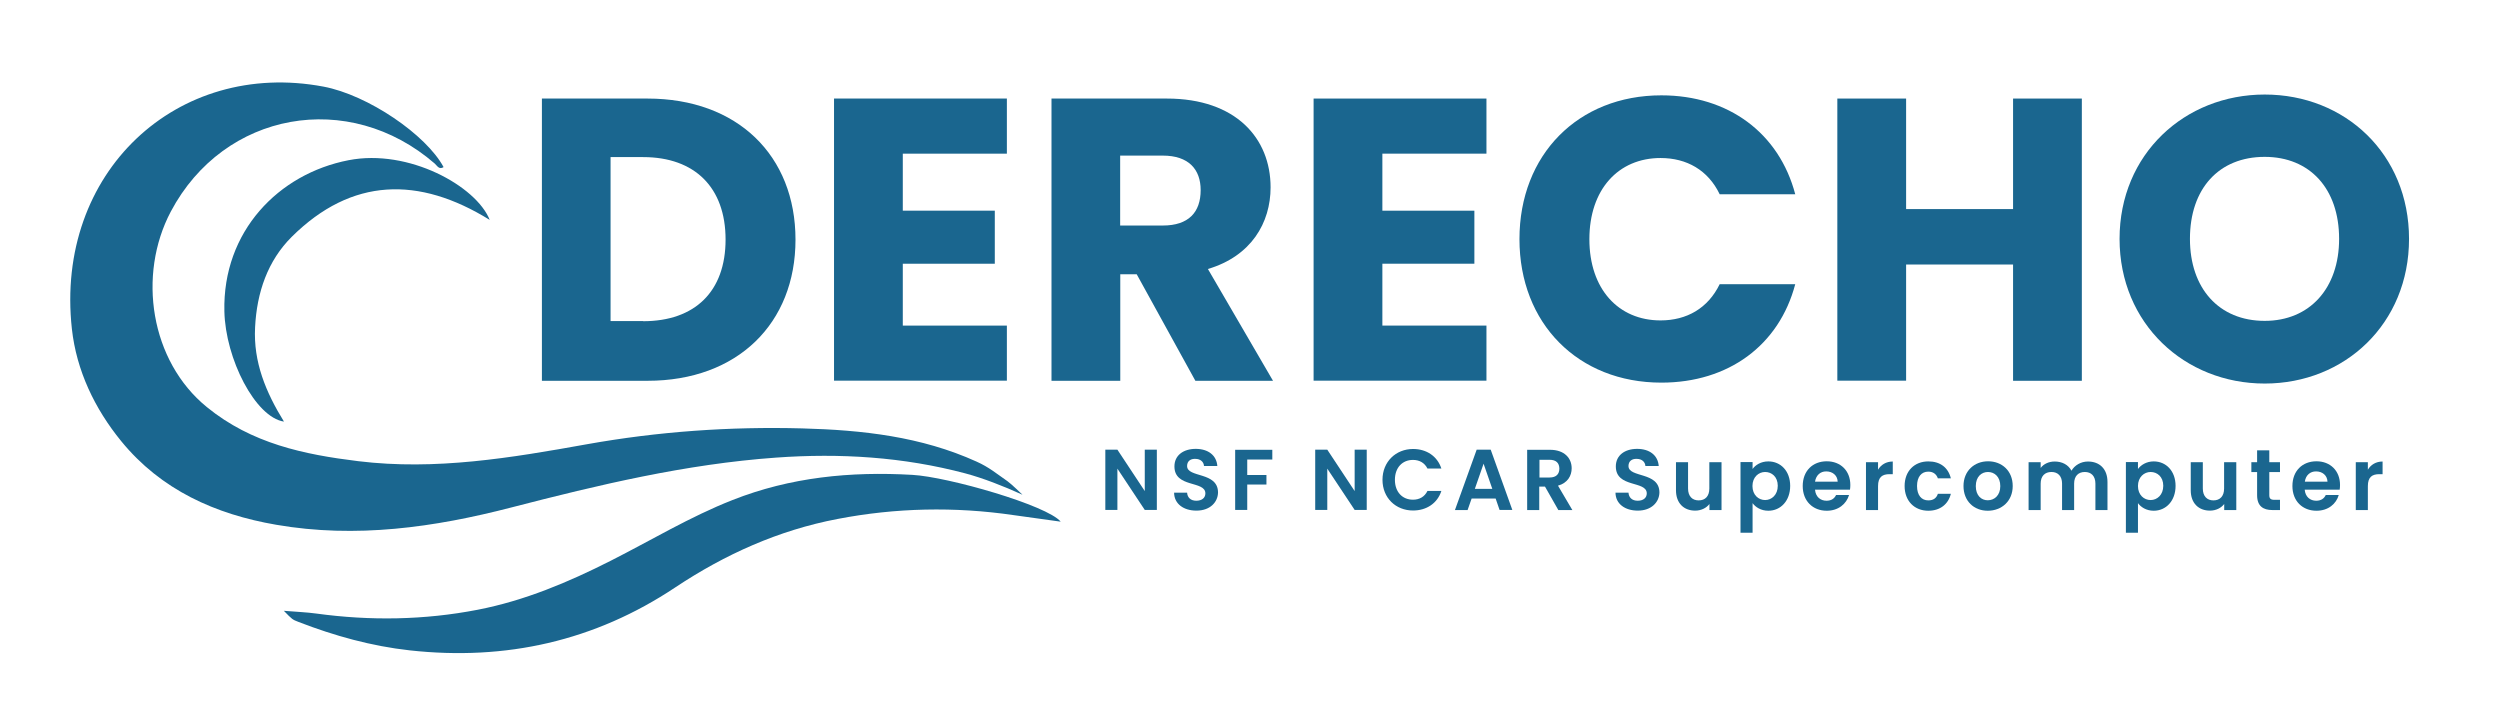 <?xml version="1.0" encoding="utf-8"?>
<!-- Generator: Adobe Illustrator 28.1.0, SVG Export Plug-In . SVG Version: 6.00 Build 0)  -->
<svg version="1.1" id="Layer_1" xmlns="http://www.w3.org/2000/svg" xmlns:xlink="http://www.w3.org/1999/xlink" x="0px" y="0px"
	 viewBox="0 0 2173.8 612" style="enable-background:new 0 0 2173.8 612;" xml:space="preserve">
<style type="text/css">
	.st0{enable-background:new    ;}
	.st1{fill:#1A668F;}
</style>
<g class="st0">
	<path class="st1" d="M691.7,208.4c0,72.7-50.3,122.7-128.6,122.7h-91.9V85.7H563C641.3,85.7,691.7,135.3,691.7,208.4z M559.2,279.3
		c45.1,0,71.7-25.9,71.7-71s-26.6-71.7-71.7-71.7h-28.3v142.6H559.2z"/>
	<path class="st1" d="M875.5,133.6H785v49.6h80v46.1h-80v53.8h90.5v47.9H725.2V85.7h150.3V133.6z"/>
	<path class="st1" d="M1014.6,85.7c60.1,0,90.2,34.6,90.2,77.2c0,30.8-16.8,59.8-54.5,71l56.6,97.2h-67.5l-51-92.6h-14.3v92.6h-59.8
		V85.7H1014.6z M1011.1,135.3h-37.1v60.8h37.1c22.4,0,32.9-11.5,32.9-30.8C1044,147.2,1033.5,135.3,1011.1,135.3z"/>
	<path class="st1" d="M1292.5,133.6H1202v49.6h80v46.1h-80v53.8h90.5v47.9h-150.3V85.7h150.3V133.6z"/>
	<path class="st1" d="M1444.6,82.9c58.4,0,102.4,32.9,116.4,86h-65.7c-10.1-21-28.7-31.5-51.4-31.5c-36.7,0-61.9,27.3-61.9,70.6
		s25.2,70.6,61.9,70.6c22.7,0,41.2-10.5,51.4-31.5h65.7c-14,53.1-58,85.6-116.4,85.6c-72.4,0-123.4-51.4-123.4-124.8
		S1372.2,82.9,1444.6,82.9z"/>
	<path class="st1" d="M1750.4,230h-93v101h-59.8V85.7h59.8v96.1h93V85.7h59.8v245.4h-59.8V230z"/>
	<path class="st1" d="M1969.2,333.5c-69.6,0-126.2-52.1-126.2-125.8s56.6-125.5,126.2-125.5c69.9,0,125.5,51.7,125.5,125.5
		S2038.8,333.5,1969.2,333.5z M1969.2,279c39.1,0,64.7-28.3,64.7-71.3c0-43.7-25.5-71.3-64.7-71.3c-39.8,0-65,27.6-65,71.3
		C1904.2,250.7,1929.4,279,1969.2,279z"/>
</g>
<g class="st0">
	<path class="st1" d="M1005.9,391v52.4h-10.5l-23.8-35.9v35.9h-10.5V391h10.5l23.8,36v-36H1005.9z"/>
	<path class="st1" d="M1040.3,444c-10.9,0-19.3-5.7-19.4-15.6h11.3c0.3,4.2,3.1,7,8,7c5,0,7.9-2.6,7.9-6.4c0-11.3-27-4.5-26.9-23.5
		c0-9.5,7.7-15.2,18.5-15.2c10.7,0,18.1,5.5,18.8,14.9h-11.6c-0.2-3.5-3-6.2-7.5-6.2c-4.1-0.2-7.2,1.9-7.2,6.2
		c0,10.5,26.9,4.7,26.9,23.1C1058.9,436.6,1052.3,444,1040.3,444z"/>
	<path class="st1" d="M1074,391.1h32.3v8.5h-21.8V413h16.7v8.3h-16.7v22.1H1074V391.1z"/>
	<path class="st1" d="M1188.4,391v52.4h-10.5l-23.8-35.9v35.9h-10.5V391h10.5l23.8,36v-36H1188.4z"/>
	<path class="st1" d="M1228.7,390.4c11.6,0,21.1,6.2,24.6,17h-12.1c-2.5-5-7-7.5-12.6-7.5c-9.2,0-15.7,6.7-15.7,17.3
		c0,10.6,6.5,17.3,15.7,17.3c5.6,0,10.1-2.5,12.6-7.6h12.1c-3.5,10.8-13,17-24.6,17c-15.1,0-26.6-11-26.6-26.7
		S1213.7,390.4,1228.7,390.4z"/>
	<path class="st1" d="M1300.5,433.5h-20.9l-3.5,10h-11L1284,391h12.2l18.8,52.4h-11.1L1300.5,433.5z M1290,403.2l-7.6,21.9h15.2
		L1290,403.2z"/>
	<path class="st1" d="M1347.7,391.1c12.6,0,18.9,7.3,18.9,16.1c0,6.4-3.5,12.8-11.9,15.1l12.5,21.2h-12.2l-11.6-20.4h-5v20.4h-10.5
		v-52.4H1347.7z M1347.4,399.8h-8.8v15.4h8.8c5.9,0,8.5-3.1,8.5-7.8C1355.8,402.7,1353.2,399.8,1347.4,399.8z"/>
	<path class="st1" d="M1424.1,444c-10.9,0-19.3-5.7-19.4-15.6h11.3c0.3,4.2,3.1,7,8,7c5,0,7.9-2.6,7.9-6.4c0-11.3-27-4.5-26.9-23.5
		c0-9.5,7.7-15.2,18.5-15.2c10.7,0,18.1,5.5,18.8,14.9h-11.6c-0.2-3.5-3-6.2-7.5-6.2c-4.1-0.2-7.2,1.9-7.2,6.2
		c0,10.5,26.9,4.7,26.9,23.1C1442.7,436.6,1436,444,1424.1,444z"/>
	<path class="st1" d="M1497,443.5h-10.6v-5.3c-2.6,3.5-7.2,5.8-12.4,5.8c-9.7,0-16.7-6.3-16.7-17.7v-24.4h10.5v22.9
		c0,6.7,3.7,10.3,9.2,10.3c5.7,0,9.3-3.6,9.3-10.3v-22.9h10.6V443.5z"/>
	<path class="st1" d="M1537.6,401.2c10.7,0,19,8.3,19,21.3s-8.3,21.6-19,21.6c-6.5,0-11.2-3.2-13.7-6.6v25.7h-10.5v-61.4h10.5v6
		C1526.3,404.4,1531.1,401.2,1537.6,401.2z M1534.8,410.4c-5.6,0-11,4.4-11,12.2s5.3,12.2,11,12.2c5.7,0,11-4.5,11-12.4
		S1540.5,410.4,1534.8,410.4z"/>
	<path class="st1" d="M1588.4,444.1c-12.1,0-20.9-8.4-20.9-21.5c0-13.1,8.6-21.5,20.9-21.5c12,0,20.5,8.2,20.5,20.6
		c0,1.4-0.1,2.7-0.3,4.1h-30.4c0.5,6.2,4.7,9.6,10,9.6c4.5,0,7-2.2,8.3-5h11.3C1605.5,438.1,1598.6,444.1,1588.4,444.1z
		 M1578.2,418.8h19.7c-0.2-5.5-4.5-8.9-9.9-8.9C1583,409.8,1579.1,413.1,1578.2,418.8z"/>
	<path class="st1" d="M1633,443.5h-10.5v-41.6h10.5v6.5c2.6-4.3,7-7.1,12.8-7.1v11h-2.8c-6.2,0-10,2.4-10,10.4V443.5z"/>
	<path class="st1" d="M1676.7,401.2c10.4,0,17.3,5.4,19.6,14.7h-11.3c-1.2-3.5-4-5.8-8.3-5.8c-5.9,0-9.8,4.4-9.8,12.5
		c0,8.1,3.9,12.5,9.8,12.5c4.4,0,7.1-2,8.3-5.7h11.3c-2.2,8.9-9.2,14.7-19.6,14.7c-12,0-20.6-8.4-20.6-21.5
		S1664.7,401.2,1676.7,401.2z"/>
	<path class="st1" d="M1728.4,444.1c-12,0-21.1-8.4-21.1-21.5c0-13.1,9.4-21.5,21.4-21.5c12,0,21.4,8.3,21.4,21.5
		C1750.1,435.7,1740.5,444.1,1728.4,444.1z M1728.4,435c5.6,0,10.9-4.1,10.9-12.3c0-8.3-5.2-12.3-10.7-12.3c-5.6,0-10.6,4-10.6,12.3
		C1718,430.9,1722.8,435,1728.4,435z"/>
	<path class="st1" d="M1822,420.5c0-6.6-3.7-10.1-9.2-10.1c-5.6,0-9.3,3.5-9.3,10.1v23H1793v-23c0-6.6-3.7-10.1-9.2-10.1
		c-5.7,0-9.4,3.5-9.4,10.1v23h-10.5v-41.6h10.5v5c2.6-3.5,7.1-5.6,12.2-5.6c6.5,0,11.8,2.8,14.6,8c2.7-4.7,8.2-8,14.3-8
		c10,0,17,6.3,17,17.8v24.4H1822V420.5z"/>
	<path class="st1" d="M1872.7,401.2c10.7,0,19,8.3,19,21.3s-8.3,21.6-19,21.6c-6.5,0-11.2-3.2-13.7-6.6v25.7h-10.5v-61.4h10.5v6
		C1861.5,404.4,1866.3,401.2,1872.7,401.2z M1870,410.4c-5.6,0-11,4.4-11,12.2s5.3,12.2,11,12.2c5.7,0,11-4.5,11-12.4
		S1875.7,410.4,1870,410.4z"/>
	<path class="st1" d="M1944.6,443.5H1934v-5.3c-2.6,3.5-7.2,5.8-12.4,5.8c-9.7,0-16.7-6.3-16.7-17.7v-24.4h10.5v22.9
		c0,6.7,3.7,10.3,9.2,10.3c5.7,0,9.3-3.6,9.3-10.3v-22.9h10.6V443.5z"/>
	<path class="st1" d="M1962.6,410.5h-5v-8.6h5v-10.3h10.6v10.3h9.3v8.6h-9.3v20.1c0,2.8,1.1,4,4.4,4h4.9v8.9h-6.6
		c-8,0-13.3-3.4-13.3-12.9V410.5z"/>
	<path class="st1" d="M2014.2,444.1c-12.1,0-20.9-8.4-20.9-21.5c0-13.1,8.6-21.5,20.9-21.5c12,0,20.5,8.2,20.5,20.6
		c0,1.4-0.1,2.7-0.3,4.1H2004c0.5,6.2,4.7,9.6,10,9.6c4.5,0,7-2.2,8.3-5h11.3C2031.4,438.1,2024.5,444.1,2014.2,444.1z
		 M2004.1,418.8h19.7c-0.2-5.5-4.5-8.9-9.9-8.9C2008.9,409.8,2004.9,413.1,2004.1,418.8z"/>
	<path class="st1" d="M2058.9,443.5h-10.5v-41.6h10.5v6.5c2.6-4.3,7-7.1,12.8-7.1v11h-2.8c-6.2,0-10,2.4-10,10.4V443.5z"/>
</g>
<path class="st1" d="M889.1,430.2c-16.5-7.5-34.4-14.5-49.8-18.6c-53.9-14.3-108.8-17.7-164.5-13.7c-78.4,5.6-154.2,23.7-230,43.3
	c-67.1,17.4-135.3,27.1-204.6,15.1c-52.9-9.1-100.2-30.3-134.8-72.7c-23.1-28.3-38.9-61.4-42.9-97.6
	c-15-136.2,91.6-234.6,218.7-210.7c38.8,7.3,89.4,41.9,104.5,70c-3.9,2.5-5.6-1.2-7.6-3C303.4,77.4,194.8,96.6,148.5,184
	c-29.1,55.1-17.9,129.9,31.4,170c38.9,31.7,84.3,41.2,131.6,47c67.2,8.2,133-2.9,198.7-14.7c62-11.1,124.5-15.5,187.4-13.8
	c52,1.4,103.3,7,151.6,28.9c10.9,4.9,17.1,10.3,26.8,17C879.1,420.5,889.1,430.2,889.1,430.2L889.1,430.2z"/>
<path class="st1" d="M922.3,453.6c-15.5-2.2-28.3-3.9-41-5.7c-51.3-7.5-102.5-6.4-153.3,3.4c-51.1,9.8-97.6,30.7-140.9,59.5
	c-70,46.6-147.3,63.9-230.8,54.7c-33.4-3.7-65.4-12.6-96.7-24.7c-5.4-2.1-5.4-2.1-12.8-9.7c10.7,0.9,19.5,1.2,28.3,2.4
	c46.9,6.4,93.7,5.7,140.2-3.3c40.8-7.9,78.8-23.9,115.7-42.6c35.2-17.8,69-38.3,105.9-52.8c50.4-19.9,102.7-25,156.4-21.9
	C824.3,414.6,910.6,439.4,922.3,453.6L922.3,453.6z"/>
<path class="st1" d="M425.8,191.2c-61.7-38.2-120-36.9-172,14.6c-21.1,20.9-30.5,48.6-32,78.8c-1.6,30.3,9.4,56.5,25.1,82
	c-24.9-3.8-50.9-54.6-51.8-95.9c-1.6-69.5,47.1-119.6,108-131.4C355.3,129.1,414.2,161.9,425.8,191.2z"/>
</svg>
